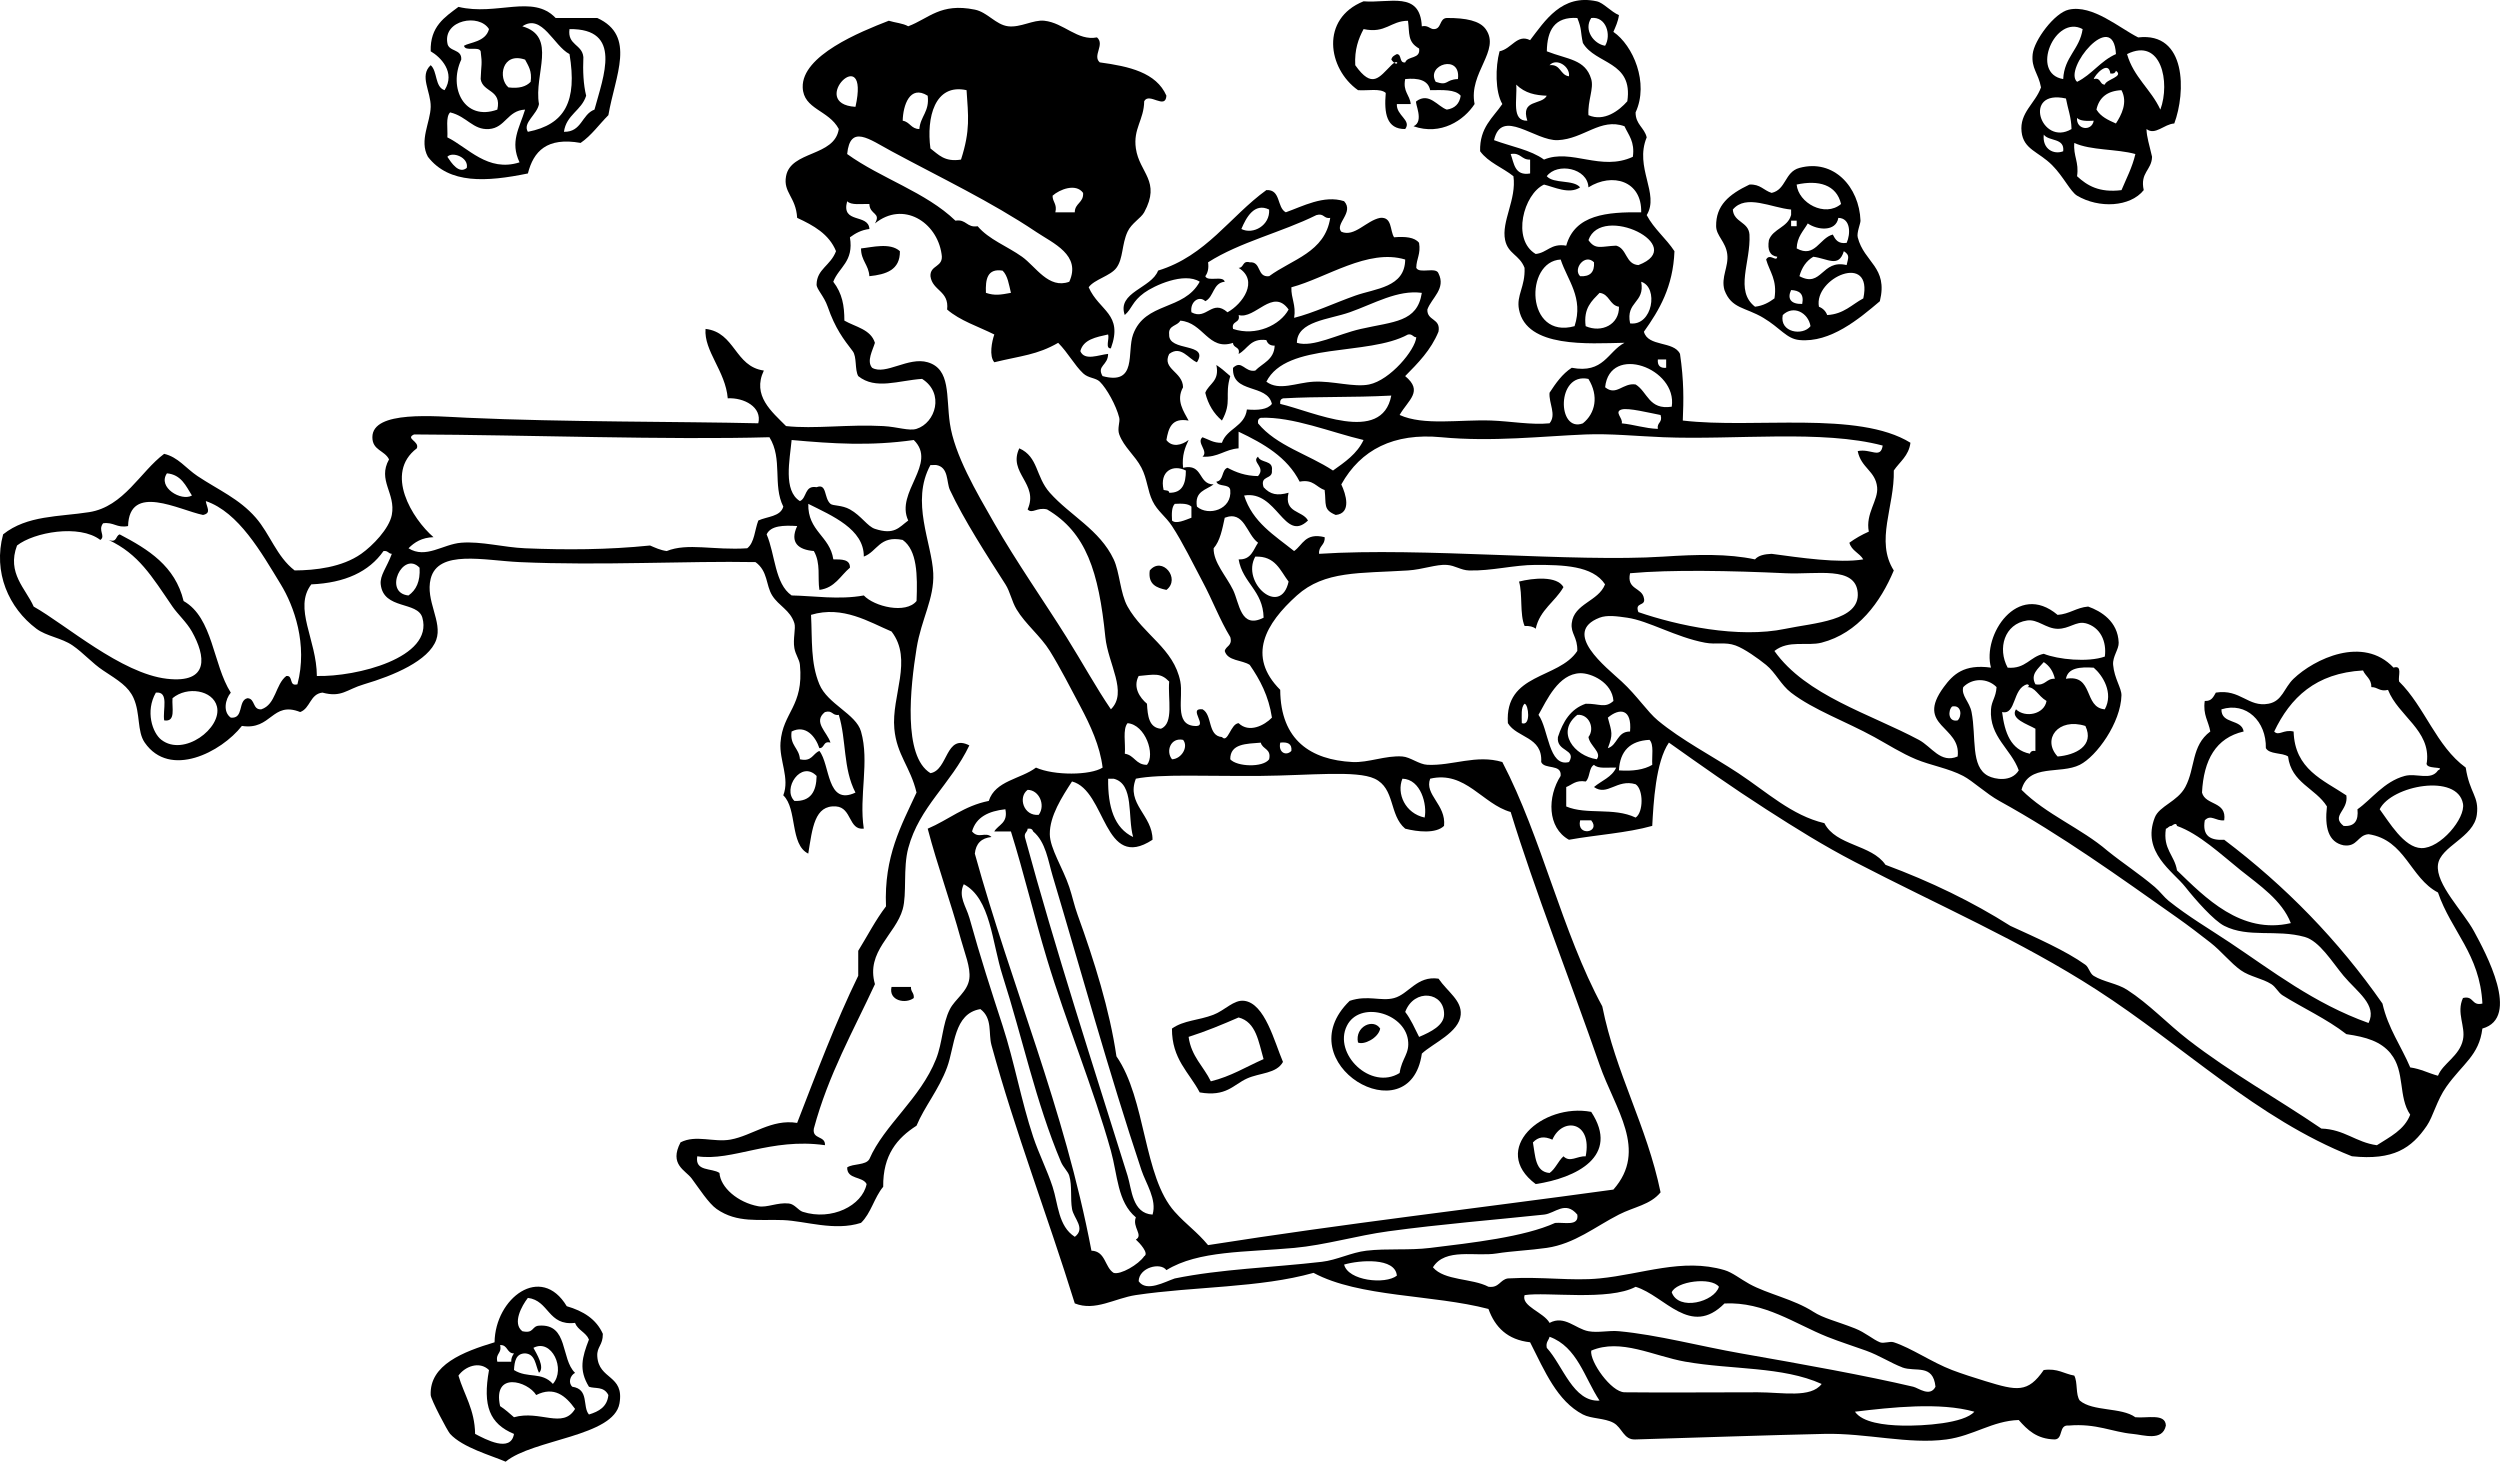 <?xml version="1.0" encoding="UTF-8"?>
<svg enable-background="new 0 0 448.38 262.156" version="1.1" viewBox="0 0 448.38 262.16" xml:space="preserve" xmlns="http://www.w3.org/2000/svg">
<g clip-rule="evenodd" fill-rule="evenodd">
	<path d="m255.01 4.72c1.04-0.21 1.318 0.341 1.991 0.498 1.626 0.132 1.056-1.932 2.49-1.992 3.455-0.021 5.913 0.512 6.971 1.992 2.754 3.853-3.123 7.83-1.991 13.444-1.888 2.911-6.045 5.699-10.955 3.984 1.989-0.875 0.151-4.2 0.498-4.481 2.312-1.695 3.828 0.945 5.478 1.494 1.439-0.22 2.27-1.05 2.489-2.49-0.979-1.179-3.302-1.013-5.478-0.996-0.36-1.797-2.089-2.226-4.481-1.992-0.446 2.273 0.829 2.823 0.996 4.481h-2.489c-0.132 2.052 2.697 2.914 1.493 4.482-3.352 0.032-3.802-2.837-3.485-6.474-0.942-0.883-3.289-0.363-4.979-0.498-5.447-3.87-6.772-12.819 0.996-15.935 4.68 0.373 10.15-1.919 10.45 4.483zm-10.45 0.498c-0.923 1.733-1.641 3.67-1.494 6.474 3.06 4.333 4.28 2.172 6.474 0 1.538-1.524 1.279 0.796 0-0.996 0.105-0.559 0.553-0.775 0.996-0.996 0.94 0.056 0.346 1.646 1.493 1.494 0.441-1.218 2.78-0.54 2.49-2.49-2.12-1.197-1.686-2.723-1.992-4.979-3.15 9e-3 -3.98 2.337-7.97 1.493zm12.94 9.461c2.329 0.783 1.654-0.413 3.983-0.498 0.59-4.571-5.8-2.593-3.98 0.498z"/>
	<path d="m94.674 31.111c-7.423 1.519-14.111 1.941-17.926-2.988-1.606-2.911 0.443-6.164 0.498-8.963 0.053-2.74-2.09-5.554 0-7.469 1.241 1.082 0.72 3.927 2.49 4.481 2.012-3.189-0.695-5.933-2.49-6.971-0.136-4.451 2.514-6.116 4.98-7.967 6.87 1.648 13.347-2.331 17.428 1.992h7.469c7.018 3.2 3.215 10.298 1.992 17.428-1.662 1.657-3.011 3.628-4.979 4.979-6.053-1.078-8.452 1.502-9.456 5.478zm-14.44-23.403c0.187 1.639 2.647 1.004 2.49 2.988-2.362 5.073 0.576 11.1 6.473 8.963 0.826-3.647-2.609-3.034-2.988-5.478 0.087-2.64 0.322-2.541 0-4.979-0.346-0.982-2.778 0.123-2.988-0.996 0.996-0.615 3.892-0.669 4.481-2.988-1.771-2.848-8.189-1.637-7.468 2.49zm13.444-2.988c6.357 1.816 2.042 8.621 2.988 13.942-0.32 1.878-2.982 3.372-1.992 4.979 6.679-1.306 8.874-5.497 7.469-13.942-2.819-1.441-4.934-7.372-8.462-4.979zm10.952 5.477c-0.112 2.602 8e-3 4.971 0.498 6.971-0.821 2.665-3.569 3.402-3.983 6.473 3.219 0.065 3.173-3.134 5.477-3.983 1.603-5.974 5.095-14.545-4.481-14.44-0.41 2.89 2.26 2.709 2.48 4.979zm-10.454 0.498c-4.159-1.438-4.911 3.335-2.988 4.979 1.901 0.241 3.178-0.142 3.983-0.996 0.29-1.948-0.427-2.89-0.995-3.983zm-6.473 12.449c-2.876 0.203-3.95-2.266-6.971-2.988-0.833 0.826-0.396 2.923-0.498 4.481 3.702 1.819 7.249 6.302 12.946 4.481-1.736-3.708-0.049-6.054 0.996-9.461-3.177 0.143-3.529 3.279-6.473 3.487zm-3.984 6.971c0.384-1.907-2.609-2.996-3.485-1.992 0.717 1.073 2.07 3.159 3.485 1.992z"/>
	<path d="m161.4 45.053c0.045 3.365-2.466 4.173-5.478 4.481-0.119-2.039-1.511-2.805-1.494-4.979 1.91-0.189 5.24-1.104 6.97 0.498z"/>
	<path d="m218.16 65.469c0.913 0.581 1.686 1.302 2.49 1.992-1.061 3.526 0.366 4.604-1.494 7.967-1.433-1.223-2.467-2.845-2.988-4.979 0.64-1.682 2.61-2.035 1.99-4.98z"/>
	<path d="m209.2 105.8c-1.79-0.368-3.328-0.987-2.988-3.486 2.2-2.653 5.61 1.48 2.99 3.49z"/>
	<path d="m280.41 105.3c-1.501 2.648-4.24 4.059-4.979 7.469-0.443-0.387-1.124-0.535-1.991-0.498-0.896-2.093-0.328-5.647-0.996-7.967 2.5-0.63 6.8-1.07 7.97 1z"/>
	<path d="m258 175.52c1.645 2.401 4.199 3.887 3.983 6.473-0.266 3.18-4.959 5.093-6.971 6.972-2.124 14.834-24.469 1.712-12.946-9.461 3.253-1.101 5.606 0.138 7.967-0.498 2.64-0.71 4.09-4.05 7.97-3.48zm1 6.47c0.105-4.122-5.374-4.796-6.972-0.498 1.013 1.312 1.712 2.937 2.49 4.481 2.18-0.92 4.43-2.08 4.48-3.98zm-6.48 4.48c-0.745-4.904-8.713-6.991-10.954-2.489-2.498 5.016 4.283 11.663 9.461 8.465 0.38-2.7 1.87-3.45 1.49-5.97z"/>
	<path d="m159.9 177.01h3.486c-0.063 0.894 0.609 1.051 0.498 1.992-1.47 1.11-4.55 0.49-3.99-1.99z"/>
	<path d="m230.11 190.45c-1.188 2.146-4.158 1.935-6.473 2.988-2.455 1.117-3.688 3.318-8.465 2.489-1.884-3.594-5.01-5.945-4.979-11.452 2.151-1.517 4.721-1.425 7.469-2.49 2.025-0.785 3.623-2.712 5.477-2.489 3.73 0.44 5.44 7.4 6.96 10.95zm-16.93-4.48c0.474 3.511 2.686 5.281 3.984 7.968 3.604-0.877 6.346-2.617 9.461-3.984-0.904-3.079-1.314-6.653-4.481-7.469-2.88 1.25-5.81 2.48-8.96 3.48z"/>
	<path d="m247.54 184.48c-0.329 1.727-2.987 2.999-3.983 2.489-0.6-2.86 2.77-4.39 3.98-2.49z"/>
	<path d="m285.39 199.42c5.209 7.952-2.704 11.853-9.959 12.947-8.29-6.2 1.19-14.61 9.96-12.95zm-6.97 4.98c-1.482-0.659-2.526-0.511-3.486 0.498 0.438 2.385 0.361 5.282 2.988 5.478 1.068-0.758 1.526-2.125 2.489-2.987 1.169 1.176 2.446-0.081 3.983 0 1.25-6.31-4.19-7.1-5.97-2.99z"/>
	<path d="m337.17 54.016c-3.767 3.192-8.9 7.499-14.44 6.971-2.324-0.221-3.397-2.148-6.473-3.983-3.249-1.938-5.717-1.604-6.972-4.979-0.672-2.356 0.799-4.175 0.498-6.473-0.291-2.219-1.967-3.259-1.992-4.979-0.053-3.725 2.275-5.705 5.976-7.469 1.94-0.115 2.582 1.07 3.983 1.494 2.627-0.597 2.299-3.751 4.979-4.481 6.168-1.681 10.736 3.438 10.955 9.461 0.018 0.483-0.711 2.155-0.498 2.987 1.15 4.539 5.48 5.308 3.97 11.451zm-14.94-20.913c0.312 3.288 5.056 5.938 7.968 3.486-0.82-3.485-4.05-4.346-7.97-3.486zm-0.99 5.477v-0.996c-3.541-0.316-8.077-2.836-10.456 0 0.162 2.327 2.824 2.155 2.987 4.481 0.258 4.989-2.706 10.06 0.996 12.947 1.481-0.178 2.526-0.793 3.485-1.494 0.538-3.36-0.876-4.767-1.494-6.972 0.662-1.219 1.854 0.548 1.992-0.498-1.314-0.179-1.791-1.196-1.494-2.988 0.74-2.068 3.38-2.244 3.97-4.48zm0 1.992h0.996v-0.996h-0.996v0.996zm2.99-0.498c-0.792 1.366-1.925 2.391-1.992 4.481 3.286 1.805 4.085-1.878 6.474-2.49 0.455 0.873 0.926 1.73 2.489 1.494 0.729-1.616 0.733-4.439-1.493-4.481-0.42 2.531-3.76 2.207-5.48 0.996zm0.99 5.975c-1.257 0.736-2.059 1.925-2.49 3.485 4.05 2.177 3.957-3.076 8.465-1.992 0.263-1.272 0.661-1.743-0.498-2.49-0.91 3.029-2.88 1.327-5.48 0.997zm1 8.963c0.718 0.279 1.216 0.777 1.494 1.494 2.982-0.171 4.415-1.893 6.474-2.987 1.81-8.38-8.91-3.675-7.96 1.493zm-2.99-0.498c0.373-1.867-0.562-2.426-1.992-2.49-0.72 1.516-0.09 2.546 1.99 2.49zm-3.49 1.992c-0.624 3.142 3.598 3.785 4.979 1.992-0.4-2.392-3.05-3.859-4.98-1.992z"/>
	<path d="m290.36 2.728c-0.164 1.164-0.599 2.057-0.996 2.988 3.538 2.424 6.428 9.157 3.983 14.44-0.013 2.171 1.589 2.727 1.992 4.481-2.244 5.423 2.359 10.119 0 13.942 1.315 2.502 3.47 4.166 4.979 6.473-0.245 6.394-2.714 10.564-5.478 14.44 0.727 2.759 5.355 1.616 6.474 3.983 0.716 4.886 0.65 8.255 0.498 11.951 12.791 1.51 31.459-1.815 40.831 3.983-0.3 2.356-1.915 3.397-2.987 4.979 0.162 6.459-3.375 12.614 0 17.926-2.354 5.615-6.375 11.243-12.947 12.947-2.61 0.677-5.902-0.538-8.465 1.494 5.651 7.992 17.191 11.284 25.894 15.935 2.357 1.26 3.887 4.286 6.971 2.987 0.696-5.533-7.709-5.347-2.489-12.448 1.688-2.298 3.637-4.154 8.465-3.486-1.591-5.797 4.713-15.554 11.95-9.461 2.168-0.156 3.341-1.307 5.478-1.494 2.328 0.822 5.343 2.678 5.478 6.473 0.043 1.209-1.125 2.492-0.996 3.983 0.212 2.458 1.526 4.175 1.494 5.478-0.121 4.896-4.455 10.934-7.47 12.449-3.509 1.763-9.203-0.268-10.456 4.481 4.384 4.413 10.709 6.885 15.436 10.954 2.844 2.289 5.601 4.049 8.465 6.474 0.911 0.771 1.678 1.84 2.49 2.49 3.505 2.805 7.249 4.998 10.955 7.469 7.586 5.058 15.127 10.954 24.896 14.44 1.616-3.243-2.096-5.599-4.481-8.465-2.076-2.495-4.313-6.232-6.971-6.972-5.094-1.416-10.075 0.22-14.44-1.991-1.848-0.937-5.139-4.645-6.972-6.972-2.186-2.775-7.896-6.257-5.478-12.448 0.82-2.098 4.076-2.843 5.478-5.478 1.833-3.445 1.038-7.384 4.481-9.959-0.315-1.842-1.351-2.964-0.996-5.478 1.247 0.084 1.56-0.765 1.992-1.494 4.404-0.702 5.791 2.691 9.461 1.992 2.48-0.473 2.746-2.821 4.481-4.481 3.682-3.523 12.458-7.801 17.926-1.992 1.674-0.511 0.775 1.549 0.996 2.49 4.602 4.527 6.663 11.595 11.95 15.437 0.71 4.661 2.438 5.106 1.992 8.465-0.546 4.107-6.552 5.63-6.971 8.963-0.44 3.495 4.517 8.338 6.473 11.95 2.061 3.806 8.433 15.499 1.494 17.429-0.593 4.848-3.532 6.289-6.474 10.456-1.689 2.395-2.354 5.307-3.485 6.972-2.73 4.021-5.996 6.257-13.444 5.478-17.076-6.766-30.136-19.769-45.811-29.877-13.624-8.785-28.312-15.106-43.321-22.905-5.686-2.954-10.52-5.983-15.935-9.461-6.089-3.91-11.562-7.788-17.428-11.95-2.38 3.466-2.772 10.888-2.987 14.938-4.531 1.279-10.018 1.602-14.938 2.49-3.925-2.179-3.877-7.742-1.494-11.453 0.233-2.225-2.895-1.088-3.485-2.489 0.27-4.585-4.35-4.281-5.976-6.972-0.589-9.054 9.089-7.841 12.449-12.946 0.071-2.53-1.209-3.079-0.996-4.979 0.397-3.55 4.778-3.881 5.976-6.971-2.211-3.389-7.627-3.482-12.449-3.486-3.856-3e-3 -7.978 1.119-11.95 0.996-1.475-0.045-2.472-0.89-3.983-0.996-1.899-0.132-4.307 0.827-6.972 0.996-8.651 0.547-14.94 0.01-19.917 4.482-5.609 5.039-9.022 10.881-2.988 16.93 0.06 9.095 5.543 12.554 12.946 12.947 2.856 0.151 5.951-1.21 8.963-0.996 1.421 0.101 2.979 1.424 4.481 1.494 4.52 0.212 8.755-1.9 13.445-0.498 7.059 13.522 10.686 30.477 17.926 43.818 2.448 12.158 7.946 21.267 10.457 33.362-1.87 2.256-4.694 2.569-7.47 3.983-4.242 2.162-7.954 5.252-12.946 5.976-2.978 0.432-6.395 0.577-8.963 0.996-3.815 0.621-9.243-1.069-11.453 2.489 2.056 2.427 7.024 1.938 9.959 3.486 1.928 0.268 2.051-1.27 3.485-1.494 6.312-0.358 11.333 0.493 16.433 0 7.645-0.74 14.854-3.715 22.407-1.494 1.437 0.423 2.848 1.591 4.481 2.49 3.286 1.808 7.926 2.708 11.453 4.979 1.857 1.196 4.094 1.664 7.469 2.987 1.858 0.729 3.256 2.002 4.481 2.489 0.719 0.287 1.751-0.239 2.49 0 3.128 1.018 6.851 3.604 10.456 4.979 1.734 0.662 4.058 1.406 5.976 1.992 5.635 1.722 7.602 2.166 10.457-1.992 2.513-0.354 3.635 0.681 5.478 0.996 0.65 1.175 0.21 3.441 0.995 4.481 2.323 1.993 7.459 1.173 9.959 2.988 2.101 0.223 5.408-0.761 5.478 1.493-0.596 2.881-3.992 1.671-5.976 1.494-3.596-0.321-6.505-1.925-11.452-1.494-1.853-0.192-0.922 2.398-2.49 2.49-3.255-0.064-4.917-1.723-6.473-3.485-4.717 0.147-8.12 2.826-12.947 3.485-6.766 0.923-14.36-1.165-21.909-0.996-10.27 0.23-22.939 0.672-33.86 0.996-2.16 0.135-2.372-2.121-3.983-2.988-1.607-0.864-3.966-0.703-5.477-1.493-4.593-2.401-6.815-7.712-9.461-12.947-4.042-0.439-6.279-2.684-7.47-5.975-9.996-2.619-23.168-2.061-31.37-6.474-9.62 2.712-21.368 2.419-31.868 3.983-3.772 0.562-7.306 2.966-10.955 1.494-4.918-15.853-10.651-30.649-14.938-46.309-0.585-2.136 0.224-4.822-1.992-6.474-4.808 0.79-4.577 6.676-5.976 10.457-1.48 4.003-4.071 7.064-5.478 10.457-3.441 2.202-6.052 5.234-5.975 10.954-1.594 1.892-2.198 4.773-3.983 6.474-4.76 1.525-9.959-0.344-13.942-0.498-4.348-0.168-8.286 0.581-11.951-1.991-1.443-1.013-3.179-3.735-4.481-5.478-1.121-1.499-4.082-2.49-1.992-6.474 2.771-1.416 5.95 0.048 8.963-0.498 3.907-0.707 7.348-3.743 11.951-2.987 3.479-8.97 6.874-18.023 10.955-26.391v-4.481c1.648-2.667 3.105-5.526 4.979-7.968-0.377-9.008 2.753-14.508 5.477-20.415-1.103-4.629-3.549-6.72-3.983-11.453-0.541-5.897 3.39-12.379-0.498-17.428-3.936-1.657-8.735-4.717-14.44-2.988 0.234 4.525-0.107 8.588 1.494 12.449 1.484 3.58 6.564 5.31 7.469 8.465 1.559 5.435-0.393 11.553 0.498 17.428-2.754 0.325-2.121-3.779-4.979-3.983-3.858-0.274-4.238 3.879-4.979 8.465-3.338-1.641-1.931-8.027-4.481-10.456 1.195-3.068-0.737-6.271-0.498-9.461 0.412-5.504 4.197-6.435 3.485-13.943-0.092-0.973-0.777-1.759-0.996-2.987-0.293-1.647 0.293-3.562 0-4.482-0.759-2.378-2.792-3.069-3.983-4.979-1.163-1.865-0.723-4.314-2.988-5.976-12.088-0.234-27.791 0.66-42.325 0-6.325-0.287-14.611-2.311-15.934 2.988-0.981 3.931 2.163 7.704 0.996 10.955-1.351 3.763-7.664 6.41-12.946 7.967-3.182 0.938-3.997 2.427-7.469 1.494-2.23 0.259-2.16 2.819-3.983 3.486-5.095-2.024-5.118 3.326-10.457 2.489-3.701 4.719-12.934 9.487-17.428 2.988-1.396-2.02-0.754-5.193-1.992-7.967-0.938-2.102-2.687-3.137-5.478-4.979-1.919-1.267-3.521-3.138-5.477-4.481-1.967-1.351-4.67-1.638-6.474-2.988-4.954-3.709-7.819-10.123-5.975-16.93 4.3-3.444 10.063-3.136 15.436-3.983 6.221-0.981 9.194-7.299 13.444-10.457 2.51 0.584 3.891 2.593 5.976 3.983 3.741 2.495 7.475 4.051 10.457 7.469 2.56 2.934 3.75 6.992 6.971 9.46 3.674-0.02 8.486-0.545 11.951-2.987 2.036-1.435 5.006-4.499 5.478-6.971 0.744-3.907-2.616-6.176-0.498-9.959-0.799-1.642-2.992-1.602-2.988-3.983 0.01-4.858 11.247-3.744 16.93-3.486 17.391 0.79 38.536 0.668 52.284 0.996 0.722-2.914-2.573-4.633-5.478-4.481-0.396-4.877-4.295-8.476-3.983-12.449 5.351 0.624 5.206 6.745 10.457 7.469-2.144 4.496 1.426 7.378 3.983 9.959 5.063 0.559 11.165-0.343 17.428 0 2.605 0.143 4.617 0.923 5.975 0.498 3.401-1.065 5.067-6.382 0.996-8.963-4.273 0.286-8.328 2.012-11.453-0.498-0.651-1.175-0.21-3.441-0.996-4.482-1.635-2.132-3.126-4.045-4.481-7.967-0.666-1.927-2.007-3.138-1.992-3.983 0.052-2.789 2.501-3.35 3.486-5.976-1.25-3.066-4.019-4.613-6.971-5.975-0.216-3.776-2.531-4.518-1.992-7.469 0.842-4.611 8.704-3.457 9.461-8.465-1.812-3.431-6.347-3.506-6.473-7.469-0.182-5.71 10.294-9.954 15.437-11.951 1.133 0.361 2.543 0.444 3.485 0.996 3.739-1.408 5.766-4.243 11.951-2.987 2.261 0.459 3.761 2.719 5.975 2.987 2.212 0.268 4.501-1.203 6.474-0.996 3.514 0.37 5.967 3.674 9.46 2.988 1.469 1.292-0.867 3.293 0.498 4.481 5.262 0.714 10.136 1.814 11.951 5.975-0.152 2.609-3.111-0.685-3.983 0.996-0.043 3.355-2.007 4.914-1.494 8.465 0.637 4.41 4.546 5.84 1.494 11.453-0.57 1.048-2.281 1.952-2.988 3.486-1.057 2.294-0.759 4.806-1.992 6.473-1.087 1.471-3.954 2.063-4.979 3.485 1.896 4.306 6.248 4.738 3.983 10.955-1.08 0.084-0.226-1.766-0.498-2.49-2.168 0.487-4.428 0.883-4.979 2.987 0.737 1.814 3.335 0.661 4.979 0.498 2e-3 2.094-2.088 2.091-0.996 3.984 6.291 1.699 4.327-4.327 5.478-7.469 2.166-5.915 9.089-4.2 11.951-9.461-2.805-1.786-8.201 0.707-9.959 1.992-2.208 1.613-2.126 2.797-3.486 3.983-1.439-4.102 4.812-4.81 5.976-7.967 8.639-2.648 12.875-9.698 19.419-14.44 2.639-0.149 1.851 3.129 3.486 3.983 2.976-1.046 6.845-3.163 10.457-1.992 1.863 2.023-1.734 4.082-0.498 5.478 2.362 1.028 4.496-2.017 6.971-2.49 2.189-0.197 1.719 2.265 2.49 3.485 1.984-0.159 3.679-0.027 4.481 0.996 0.343 2.002-0.478 2.842-0.498 4.481 0.518 1.142 3.556-0.236 3.983 0.996 1.38 2.74-1.223 4.378-1.992 6.474-0.095 2.087 2.444 1.539 1.992 3.983-1.349 3.299-3.666 5.628-5.976 7.967 3.314 2.733 0.565 4.251-0.995 6.971 4.305 1.96 10.803 0.795 16.432 0.996 3.457 0.124 7.234 0.825 10.457 0.498 1.289-1.539-0.147-3.54 0-5.478 1.117-1.704 2.27-3.373 3.983-4.481 5.743 1.096 6.422-2.873 9.461-4.481-6.442 0.122-17.564 0.985-18.922-5.975-0.502-2.573 1.145-4.053 0.996-7.469-0.905-2.35-2.956-2.471-3.485-4.979-0.706-3.341 2.079-7.277 1.493-11.453-1.935-1.55-4.509-2.462-5.976-4.481-0.115-4.266 2.306-5.994 3.984-8.465-1.3-2.198-1.259-6.638-0.498-9.46 2.173-0.435 3.162-3.167 5.478-1.992 2.638-3.423 5.683-8.352 11.95-6.971 1.23 0.268 2.51 1.861 4.02 2.495zm-77.18 76.186c-0.642 1.35-1.218 2.765-0.996 4.979 3.652-0.83 2.652 2.991 5.478 2.988-1.324 1-3.453 1.195-2.988 3.984 2.034 1.77 6.34 0.56 5.975-2.988-0.162-1.166-2.172-0.484-2.49-1.494 1.345-0.149 0.893-2.094 1.992-2.49 1.513 0.811 3.187 1.461 5.478 1.494 1.471-1.641-1.247-2.488 0-3.486 0.441 1.218 2.78 0.54 2.49 2.49 0.191 1.685-2.204 0.784-1.494 2.988 1.22 1.331 2.436 1.56 4.481 0.996-0.869 3.69 2.502 3.141 3.485 4.979-4.254 4.084-5.526-5.501-11.453-4.481 1.513 4.794 5.461 7.153 8.963 9.959 1.568-1.087 1.961-3.35 5.477-2.49 0.131 1.458-1.125 1.53-0.995 2.988 18.579-1.214 45.552 1.549 61.744 0.498 6.038-0.392 11.608-0.539 16.433 0.498 0.613-0.714 1.712-0.943 2.987-0.996 5.046 0.678 12.077 1.731 16.433 0.996-0.672-1.154-2.103-1.549-2.49-2.987 1.058-0.769 2.219-1.433 3.486-1.992-0.629-3.27 1.734-5.597 1.493-7.967-0.3-2.948-2.868-3.419-3.485-6.473 2.338-0.514 4.11 1.485 4.481-0.996-10.851-2.876-26.455-0.977-39.338-1.494-4.855-0.195-9.477-0.678-13.942-0.498-7.741 0.311-16.76 1.366-25.893 0.498-8.51-0.809-14.441 2.212-17.926 8.465 0.813 1.711 1.904 5.169-0.996 5.478-2.309-0.96-1.678-1.857-1.992-4.481-1.516-0.476-2.003-1.98-4.481-1.494-2.233-4.405-6.452-6.826-10.954-8.963v2.988c-2.48 0.175-3.646 1.666-6.474 1.494 1.173-0.961-1.173-2.524 0-3.485 1.107 0.387 1.942 1.046 3.486 0.996 0.884-2.602 4.088-2.883 4.481-5.975 1.985 0.159 3.679 0.027 4.481-0.996-0.801-3.68-7.214-1.749-6.971-6.473 1.585-1.526 2.084 0.842 3.983 0.498 1.308-1.348 3.386-1.925 3.486-4.481-0.857 0.027-1.277-0.383-1.494-0.996-2.876-0.387-3.342 1.637-4.979 2.49 0.362-1.358-0.99-1.002-0.996-1.992-4.434 1.487-5.303-3.667-9.461-3.983-0.5 0.993-2.202 0.786-1.992 2.49-0.168 3.166 7.266 1.351 4.979 4.979-1.482-0.575-2.866-3.121-4.979-1.494-1.359 2.72 2.446 3.154 2.49 5.976-1.329 2.372 0.139 4.345 0.996 5.975-3.061-0.571-3.608 1.372-3.983 3.486 1.02 1.364 2.76 0.933 3.97-9e-3zm64.24-69.712c3.787 1.485 6.909 1.417 7.967 4.979 0.509 1.715-0.647 3.839-0.498 6.474 2.837 1.229 5.503-0.82 6.972-2.49 1.089-7.23-5.696-6.586-7.967-10.457-0.465-2.095-0.151-2.387-0.996-4.481-4.08-0.265-5.42 2.204-5.47 5.975zm10.46-0.996c1.162-1.916 0.183-5.309-2.49-4.979-1.41 2.154 0.46 4.66 2.49 4.979zm-6.48 5.477c0.241-1.764-2.239-3.365-3.485-1.992 2.05-0.225 1.86 1.783 3.48 1.992zm-127.97 5.477c2.7-12.076-8.83-0.528 0 0zm120.5 2.49c-1.259-3.914 2.575-2.736 3.485-4.481-2.02-0.088-3.859-0.416-5.478-1.992 0.22 2.602-0.92 6.563 1.99 6.473zm-107.05 4.979c1.422 1.068 2.51 2.47 5.478 1.992 1.707-5.277 1.292-7.85 0.996-12.448-5.72-1.265-7.22 4.936-6.48 10.456zm-4.98-4.979c1.294 0.199 1.501 1.486 2.987 1.494 0.184-2.306 1.859-3.121 1.494-5.976-3.21-2.021-4.42 1.75-4.48 4.482zm129.46 0.996c-4.313-1.566-7.3 2.276-11.951 2.49-4.076 0.188-10.127-5.885-11.452 0 3.018 1.132 6.563 1.735 8.963 3.485 4.902-2.042 10.192 2.173 15.935-0.498 0.38-2.71-0.77-3.883-1.5-5.477zm-105.56 18.922c-8.106-5.429-16.882-9.583-25.893-14.44-4.058-2.188-7.431-4.879-7.967 0.498 6.076 4.381 14.093 6.82 19.419 11.951 1.982-0.322 2.002 1.317 3.984 0.996 2.004 2.381 5.314 3.584 7.967 5.478 2.466 1.76 4.763 5.844 8.465 4.481 2.19-4.792-2.88-6.89-5.98-8.964zm88.63-10.457v-2.49c-1.576 0.082-1.665-1.323-3.486-0.996 0.62 1.706 0.7 3.957 3.49 3.486zm2.99 0.498c1.247 1.409 4.765 0.547 5.976 1.992-1.938 1.32-4.699-0.075-6.474-0.498-3.648 1.689-5.857 9.868-1.494 12.449 2.102-0.223 2.686-1.962 5.478-1.494 1.547-5.589 7.342-6.061 13.444-5.976 0.143-5.665-5.185-7.177-9.461-4.481-0.14-3.469-5.61-4.511-7.48-1.992zm-88.64 3.485c-0.011 1.173 0.857 1.466 0.498 2.988h3.485c-1e-3 -1.661 1.62-1.7 1.494-3.485-1.29-1.794-4.23-0.622-5.47 0.497zm-32.86 5.976c-1.482 0.178-2.526 0.793-3.485 1.494 0.73 4.382-1.977 5.327-2.988 7.967 1.621 2.115 1.99 4.283 1.992 6.971 2.009 1.145 4.74 1.567 5.478 3.983-0.376 1.292-1.54 3.293-0.498 4.481 2.385 1.382 6.485-2.015 9.959-0.996 4.171 1.224 3.279 6.096 3.983 10.955 0.815 5.628 4.736 12.279 7.967 17.926 3.958 6.916 8.99 14.101 12.947 20.416 2.828 4.513 5.315 9.07 7.967 12.947 3.088-3.023-0.51-8.144-0.996-12.947-1.188-11.756-3.44-18.771-10.457-22.905-1.817-0.442-2.652 0.879-3.485 0 2.08-4.617-3.597-6.527-1.494-10.955 3.443 1.53 2.889 5.055 5.478 7.967 3.631 4.084 8.954 6.645 11.453 11.95 1.088 2.31 1.16 6.091 2.49 8.465 2.851 5.091 8.296 7.503 9.461 13.444 0.565 2.883-1.13 7.67 2.49 7.967 2.815 0.292-1.321-3.279 1.494-2.987 1.822 1 0.87 4.773 3.486 4.979 1.066 1.194 1.549-2.406 2.988-2.49 1.859 1.805 4.603 0.427 5.975-0.995-0.587-3.895-2.152-6.811-3.983-9.461-1.411-0.913-3.973-0.675-4.481-2.49 0.212-0.95 1.422-0.901 0.996-2.49-1.885-3.097-3.18-6.597-4.979-9.958-1.659-3.101-3.572-7.066-5.477-9.959-1.185-1.799-2.58-2.631-3.486-4.481-0.912-1.865-0.95-3.971-1.992-5.976-1.166-2.244-3.12-3.645-3.983-5.975-0.393-1.06 0.18-2.261 0-2.988-0.553-2.227-2.261-5.273-3.486-6.473-0.742-0.727-2.042-0.602-2.987-1.494-1.579-1.489-2.656-3.623-4.481-5.478-3.778 2.177-6.602 2.305-11.453 3.486-0.972-1.119-0.434-3.746 0-4.979-2.875-1.44-6.16-2.471-8.465-4.481 0.395-3.382-2.645-3.331-2.988-5.976-0.095-2.087 2.444-1.539 1.992-3.983-0.828-5.734-6.889-9.583-11.95-5.478 1.168-1.963-0.938-1.522-0.996-3.485-1.435-0.06-3.26 0.272-3.983-0.498-1.14 4.12 3.82 2.151 3.99 4.968zm66.72 0c2.107 1.069 5.176-0.648 4.979-3.486-2.66-1.305-4.13 1.469-4.98 3.486zm13.45-2.49c-6.21 3.085-13.753 4.837-19.42 8.465 0.159 1.155-0.08 1.912-0.498 2.49 0.421 1.073 3.174-0.187 3.486 0.996-2.134 0.189-1.923 2.724-3.486 3.485-1.147-1.088-2.779 0.147-2.49 1.992 2.736 1.511 3.671-2.466 6.473 0 2.684-1.476 5.694-5.656 1.992-7.967 0.989-6e-3 0.633-1.358 1.992-0.996 2.156-0.164 1.226 2.758 3.485 2.49 4.103-3.035 10.009-4.265 10.955-10.457-1.2 0.204-1.08-0.91-2.49-0.498zm48.8 4.482c1.256 1.828 2.327 1.092 4.979 0.996 1.97 0.521 1.648 3.331 3.983 3.485 9.11-3.447-6.66-11.094-8.96-4.481zm-53.28 8.464c-0.062 2.054 0.865 3.118 0.498 5.478 3.409-0.86 7.266-2.669 10.954-3.983 3.631-1.293 8.917-1.451 8.963-6.474-6.67-2.027-14.16 3.31-20.41 4.979zm50.79 6.972c1.663-5.115-1.281-8.236-2.49-11.951-6.51 0.331-6.29 14.39 2.49 11.951zm1-8.963c1.773 0.114 2.604-0.716 2.489-2.49-1.63-1.661-3.83 1.195-2.49 2.49zm-106.57 2.987c1.566 0.535 2.635 0.344 4.481 0-0.356-1.469-0.568-3.083-1.494-3.983-2.76-0.444-3.09 1.56-2.99 3.983zm115.53 5.478c4.028 0.518 5.158-6.468 1.991-7.469 0.71 3.866-2.82 3.489-1.99 7.469zm-50.3-1.992c-3.695 1.306-9.433 1.582-9.461 5.478 2.896 0.874 7.265-1.536 11.452-2.49 5.94-1.353 10.139-1.184 10.955-6.473-4.34-0.587-8.54 1.931-12.94 3.485zm42.33 2.49c2.86 1.253 6.045-0.278 5.976-3.485-1.716-0.276-1.694-2.289-3.485-2.49-1.38 1.438-2.92 2.728-2.49 5.975zm-62.24-1.992c0.371 1.533-1.367 0.957-0.996 2.49 4.1 1.361 8.441-0.673 9.959-3.485-2.82-3.992-5.99 1.819-8.96 0.995zm30.37 3.486c-7.164 3.926-21.795 1.28-25.395 8.465 2.296 1.712 5.328 0.176 8.465 0 3.362-0.188 7.265 1.054 9.959 0.498 3.799-0.783 8.271-6.193 8.465-8.465-0.62-0.028-0.67-0.639-1.48-0.498zm46.31 5.975v-1.494h-1.493c-0.09 1.086 0.4 1.584 1.49 1.494zm-10.95 3.486c2.021 1.657 3.193-0.862 5.477-0.498 2.156 1.33 2.353 4.619 6.474 3.983 1.04-6.93-11.13-11.309-11.95-3.485zm-3.99 6.473c2.247-1.79 2.888-4.911 0.995-7.967-5.77-1.259-5.64 9.743-0.99 7.967zm-53.78-4.482c-0.388 0.11-0.579 0.417-0.498 0.996 5.869 1.358 18.226 7.33 19.918-1.494-7.43 0.379-12.66 0.129-19.42 0.498zm60.75 1.992c-1.46 0.422 0.298 1.603 0 2.49 2.26 0.23 4.084 0.896 6.474 0.996-0.204-1.2 0.909-1.083 0.498-2.49-2.09-0.397-5.75-1.323-6.97-0.996zm-64.73 1.494c-0.388 0.11-0.579 0.417-0.498 0.996 3.286 4.018 9.045 5.561 13.444 8.465 2.132-1.52 4.312-2.992 5.478-5.477-5.8-1.36-12.68-4.209-18.42-3.984zm-151.87 2.987c-1.646 0.747 1.035 1.218 0.498 2.49-5.879 4.459-0.827 12.631 2.988 15.934-2.09 0.068-3.408 0.908-4.481 1.992 3.108 1.95 6.145-0.734 9.461-0.996 3.594-0.284 7.578 0.833 11.453 0.996 7.287 0.307 14.816 0.279 22.407-0.498 0.931 0.397 1.824 0.832 2.988 0.996 3.754-1.521 8.383-0.106 14.44-0.498 1.31-1.014 1.342-3.305 1.992-4.979 1.585-0.738 3.972-0.675 4.481-2.489-1.944-3.863-0.063-8.546-2.49-12.449-17.86 0.514-43.725-0.416-63.732-0.499zm69.212 11.951c1.276-0.55 0.784-2.868 2.988-2.49 1.905-0.741 1.273 1.94 2.49 2.988 0.445 0.384 2.04 0.188 3.486 0.996 2.044 1.142 3.141 3.046 4.481 3.486 3.507 1.149 4.302-0.261 5.975-1.494-2.381-5.077 5.325-10.203 0.996-14.44-7.811 1.11-14.503 0.662-21.91 0-0.33 3.589-1.54 9.067 1.48 10.954zm23.41-6.473c-3.618 6.567 0.26 14.004 0.498 19.419 0.202 4.589-2.14 8.182-2.988 13.445-1.13 7.019-2.485 19.399 2.49 22.407 3.195-0.54 2.669-7.174 6.971-4.979-3.34 6.978-8.961 10.997-10.955 18.424-0.961 3.58-0.221 8.189-0.996 10.954-1.276 4.551-6.667 7.577-4.979 13.444-3.885 8.398-8.351 16.215-10.955 25.894-0.344 2.004 2.097 1.223 1.992 2.987-9.777-1.375-16.544 2.935-22.906 1.992-0.471 2.794 2.6 2.047 3.984 2.987 0.165 2.579 3.271 5.296 6.971 5.976 1.568 0.288 3.418-0.723 5.477-0.498 1.06 0.115 1.673 1.234 2.49 1.494 5.183 1.647 10.676-1.104 11.453-4.979-0.719-1.439-3.537-0.778-3.485-2.988 1.101-0.724 3.316-0.335 3.983-1.493 2.643-6.101 9.138-10.826 11.951-17.927 1.197-3.021 1.122-6.278 2.49-8.963 0.92-1.805 3.198-3.152 3.485-5.477 0.249-2.015-0.827-4.536-1.494-6.972-1.923-7.024-4.214-13.203-5.975-19.918 3.73-1.581 6.52-4.103 10.955-4.979 1.161-3.652 5.724-3.902 8.465-5.975 3.247 1.45 9.743 1.408 11.951 0-0.462-3.883-2.218-7.626-3.983-10.955-1.685-3.176-3.672-7.046-5.478-9.959-1.666-2.687-4.38-4.811-5.975-7.469-0.868-1.446-1.144-3.159-1.992-4.481-3.356-5.235-7.471-11.611-9.959-16.93-0.654-1.398-0.172-4.115-2.49-4.481-0.32 0.016-0.65 0.016-0.98 0.016zm41.82 4.481c0.387 0.111 0.982 0.014 0.996 0.498 2.384 0.06 2.988-1.66 2.988-3.984-2.31-1.17-4.77 0.097-3.99 3.486zm-174.28 0.996c-1.088-1.733-1.905-3.738-4.481-3.983-1.748 2.544 2.598 5.07 4.481 3.983zm-11.453 5.478c-2.051 0.391-2.555-0.764-4.481-0.498-0.987 1.272 0.517 2.29-0.498 2.988-3.759-2.881-11.934-1.378-14.938 0.996-1.874 4.96 1.58 7.74 2.987 10.955 5.753 3.242 15.708 12.009 23.901 12.946 7.711 0.882 6.926-4.112 4.481-8.465-0.94-1.674-2.565-3.135-3.485-4.481-3.78-5.529-6.056-9.402-11.453-11.951 1.566 0.57 1.21-0.782 1.992-0.996 5.117 2.684 9.941 5.662 11.453 11.951 5.298 3.001 5.237 11.361 8.465 16.432-1.004 1.18-1.444 3.465 0 4.482 2.398 0.239 1.225-3.091 2.988-3.486 1.434 0.06 0.864 2.124 2.49 1.992 2.628-0.857 2.507-4.464 4.481-5.976 1.31-0.147 0.392 1.932 1.992 1.494 1.889-7.171-0.628-14.063-2.988-17.926-3.514-5.752-7.54-12.93-13.444-14.938 0.151 1.162 1.063 2.146-0.498 2.49-4.258-0.871-13.247-5.813-13.445 2.008zm126.48 5.97c1.484 0.01 3.034-0.046 2.988 1.494-1.716 1.438-2.685 3.623-5.478 3.983-0.359-2.246 0.292-4.733-0.996-6.971-2.69-0.217-4.408-1.451-2.987-4.481-2.475-0.151-4.736-0.088-5.478 1.494 1.546 3.6 1.441 8.85 4.481 10.955 3.876 0.066 8.503 0.818 12.946 0 1.865 1.993 7.532 3.381 9.461 0.996 0.178-4.659 0.123-9.086-2.489-10.955-4.171-0.852-4.543 2.096-6.972 2.988 0.052-4.92-5.685-7.317-9.958-9.461-0.11 4.935 3.88 5.758 4.49 9.958zm60.75-6.966c0.703 0.711 2.418-0.108 3.485-0.498v-1.992c-0.588-0.574-1.76-0.564-2.988-0.498-0.57 0.589-0.56 1.76-0.49 2.988zm9.46-0.498c-0.442 2.048-0.83 4.149-1.992 5.477-0.064 2.526 2.275 4.986 3.485 7.469 1.146 2.354 1.332 7.1 5.478 4.979-0.098-4.881-3.758-6.201-4.481-10.457 2.258 0.101 2.614-1.701 3.485-2.987-2.1-1.527-2.44-5.848-5.98-4.477zm-150.88 5.975c-2.595 3.713-6.904 5.711-12.947 5.976-3.258 4.257 0.972 9.931 0.996 16.432 7.104 0.179 20.952-3.27 18.922-10.457-0.846-2.993-6.965-1.385-7.469-5.975-0.179-1.627 1.102-3.037 1.992-5.478-0.637-0.02-0.69-0.631-1.494-0.491zm162.33 5.479c-1.51-1.976-2.347-4.625-5.976-4.481-2.59 4.661 4.54 10.931 5.98 4.481zm-157.85 2.49c1.368-0.956 2.141-2.507 1.992-4.979-2.988-3.141-6.622 4.5-1.992 4.98zm246.98 5.97c5.057-1.058 13.361-1.411 12.946-6.473-0.396-4.844-7.327-3.224-12.946-3.486-9.709-0.452-20.53-0.676-27.885 0-0.667 2.991 2.146 2.502 2.489 4.481 0.372 1.534-1.717 0.607-0.996 2.49 6.94 2.39 17.91 4.77 26.39 2.99zm108.55 76.19c-1.782-2.174-4.354-2.964-7.967-3.486-3.488-2.727-7.973-4.772-11.452-6.971-0.748-0.473-1.188-1.477-1.992-1.992-1.633-1.046-3.834-1.328-5.478-2.489-1.842-1.302-3.474-3.417-5.478-4.979-1.915-1.494-3.925-3.037-5.975-4.481-10.359-7.302-20.684-14.75-31.869-20.914-2.306-1.271-4.78-3.593-6.473-4.481-2.61-1.37-5.849-1.894-8.465-2.987-2.64-1.104-4.955-2.6-7.47-3.983-5.096-2.805-10.894-4.859-14.938-7.967-1.834-1.409-2.779-3.603-4.481-4.979-1.442-1.167-3.883-2.909-5.477-3.485-1.902-0.688-3.409-0.108-5.478-0.498-5.252-0.989-10.125-3.93-13.942-4.481-1.838-0.266-3.636-0.521-4.979 0-6.847 2.657 1.167 8.853 3.983 11.453 2.755 2.542 4.604 5.42 6.474 6.971 4.267 3.542 9.637 6.294 14.44 9.461 5.094 3.36 9.598 7.598 15.436 8.964 2.062 4.079 8.479 3.804 10.955 7.469 8.107 3.013 15.604 6.637 22.407 10.955 4.591 2.109 9.921 4.441 13.444 6.971 0.631 0.453 0.791 1.563 1.494 1.992 1.81 1.104 4.19 1.343 5.976 2.489 3.943 2.533 7.246 6.091 10.954 8.963 7.747 6.001 15.918 10.492 23.901 15.935 4.175 0.141 6.162 2.469 9.959 2.987 2.318-1.499 4.914-2.721 5.976-5.478-2.17-3.15-0.9-7.79-3.48-10.93zm-54.77-77.18c-1.616-0.424-2.92 1.027-4.979 0.996-2.102-0.031-3.578-1.776-5.478-1.494-4.091 0.609-5.339 5.025-3.485 8.465 3.255 0.267 3.992-1.984 6.474-2.49 2.55 1.027 7.933 1.569 10.954 0.498 0.36-2.67-0.77-5.28-3.48-5.99zm-8.96 10.95c1.821 0.327 1.91-1.078 3.485-0.996-0.307-1.353-0.987-2.332-1.991-2.987-1 1.18-2.47 2.19-1.49 3.99zm5.47-0.99c5.032-0.883 3.124 5.175 6.971 5.478 1.619-2.953-0.395-6.119-1.991-7.469-2.48-0.16-4.61 0.02-4.98 1.99zm37.35 9.46c0.833 0.88 1.668-0.442 3.485 0 0.197 6.774 5.277 8.665 9.461 11.453 0.404 2.753-2.83 3.631-0.498 5.477 1.979 0.154 2.695-0.956 2.49-2.987 2.494-1.74 4.741-4.963 8.465-5.976 2.111-0.574 4.695 0.902 5.976-0.995 1.607-0.855-2.589-0.011-1.992-1.494 0.687-5.706-5.103-8.243-6.971-12.947-1.522 0.36-1.815-0.509-2.988-0.498 0.022-1.516-1.052-1.937-1.494-2.988-8.51 0.47-13.05 4.9-15.94 10.97zm-203.66-9.96c-1.074 2.032 0.208 3.892 1.494 4.979 0.118 2.206 0.359 4.288 2.49 4.481 2.388-0.932 1.216-5.423 1.494-8.465-1.57-1.63-2.66-1.25-5.47-1zm79.18-0.5c-3.901 0.122-5.966 4.812-7.47 7.469 1.837 2.543 1.777 9.421 5.478 8.465 1.424-2.382-2.312-1.787-1.992-4.481 0.896-2.756 2.26-5.044 4.979-5.976 2.51-0.049 3.422 0.884 4.979-0.498-0.22-3.34-4.02-5.04-5.98-4.98zm68.71 2.49c-0.402 1.54 1.13 2.611 1.494 4.481 0.88 4.53-0.226 9.798 2.987 11.452 1.165 0.601 4.143 1.178 5.478-0.995-1.357-3.827-5.316-6.012-4.979-10.955 0.104-1.54 0.884-2.109 0.996-3.983-1.63-1.66-4.36-1.66-5.98 0.01zm6.97 4.48c0.468 3.682 1.534 6.765 4.979 7.469 0.11-0.388 0.417-0.579 0.996-0.498v-3.983c-1.388-0.81-4.59-1.764-3.485-3.485 1.656 1.601 5.08 0.903 5.478-1.494-1.634-0.996-1.989-2.501-3.486-2.489 0.276 1e-3 0.565-0.403 0-0.498-2.66 0.71-1.93 5.57-4.49 4.97zm-330.13 4.98c4.015 3.098 10.908-2.112 9.958-5.976-0.722-2.936-5.321-3.706-7.967-1.494-0.153 1.672 0.665 4.316-1.494 3.983-0.305-1.853 0.941-5.256-1.494-4.979-1.916 3.33-0.628 7.22 0.997 8.47zm243.99-2.99c1.655 0.613 1.218-3.366 0.498-3.485-0.69 0.64-0.5 2.16-0.5 3.48zm78.17-0.5c0.79-0.743 0.729-2.838-0.996-2.489-0.78 0.75-0.72 2.85 1 2.49zm47.31-1.99c-0.064 2.72 3.632 1.679 3.983 3.983-4.992 1.149-7.172 5.11-7.469 10.955 0.619 2.367 4.479 1.496 3.983 4.979-1.544 0.169-2.379-1.153-3.486 0-0.479 2.803 1.01 3.638 3.486 3.485 10.967 8.287 20.477 18.03 28.383 29.379 1.011 4.466 3.351 7.604 4.979 11.452 1.894 0.264 3.275 1.04 4.979 1.494 0.875-2.243 3.865-3.506 4.481-6.474 0.497-2.395-1.237-4.792 0-7.469 1.985-0.492 1.499 1.488 3.485 0.996-0.443-8.853-5.597-12.994-7.967-19.918-5.023-2.612-5.829-9.441-12.449-10.457-2.002 0.156-1.972 2.344-4.481 1.992-2.753-0.567-3.407-3.231-2.987-6.972-2.035-3.276-6.406-4.217-6.972-8.963-1.101-0.725-3.315-0.335-3.983-1.494 0.11-4.79-3.5-8.35-7.96-6.96zm-110.05 1.5c0.734 2.694 0.958 2.941 0 5.477 1.771-0.553 1.639-3.008 3.983-2.987 0.37-4.13-1.9-4.26-3.98-2.49zm-137.93-0.5c-1.2 0.203-1.082-0.91-2.489-0.498-2.216 1.758 0.43 3.613 0.996 5.478-1.358-0.363-1.002 0.989-1.992 0.995-0.671-2.062-2.443-4.277-4.979-2.987-0.362 2.521 1.367 2.949 1.494 4.979 2.167 0.507 2.29-1.03 3.486-1.494 1.956 2.424 1.285 9.914 6.473 7.47-2.26-4.37-1.6-9.42-2.99-13.94zm134.45 3.98c1.2-1.563 0.101-4.155-1.991-3.983-3.89 3.061-0.586 7.353 3.485 7.967 0.97-1.22-1.27-2.42-1.49-3.99zm-83.16 2.99c1.743 0.249 1.97 2.015 3.984 1.992 1.531-1.868-0.29-7.203-3.486-7.47-0.91 1.07-0.33 3.65-0.49 5.48zm167.31 0.5c3.172-0.253 6.664-1.921 4.979-5.478-4.89-1.56-7.83 2.41-4.98 5.48zm-158.84 0.5c1.716-0.074 2.996-2.232 1.992-3.485-2.27-0.48-3.14 2.08-1.99 3.48zm80.16 1.99c2.502 0.178 4.516-0.133 5.976-0.996-0.102-1.559 0.336-3.655-0.498-4.481-3.48 0.17-5.3 2-5.48 5.48zm-69.71-1.99c1.182 1.336 5.856 1.527 6.971 0 0.433-1.927-1.216-1.771-1.494-2.987-2.6 0.22-5.5 0.15-5.48 2.99zm10.96-1.5c0.149-1.312-0.69-1.634-1.992-1.493-0.41 1.78 1.06 2.47 1.99 1.49zm52.78 5.48c-1.787-0.293-2.408 0.579-3.485 0.996v3.485c3.678 1.559 8.476 0.1 12.448 1.992 1.418-0.933 1.418-5.044 0-5.976-3.354-1.016-5.078 2.204-7.469 0.498 1.348-1.143 3.215-1.765 3.983-3.485-1.435-0.06-3.26 0.271-3.983-0.498-0.96 0.54-0.69 2.31-1.49 3zm-141.91 3.49c2.937 0.115 3.929-1.714 3.983-4.481-2.8-2.9-6.21 2.34-3.98 4.48zm109.54 4.97c-2.919-2.466-1.767-7.215-5.477-8.963-3.251-1.53-11.594-0.581-20.416-0.498-9.567 0.09-17.964-0.383-22.407 0.498-1.797 4.541 3.017 6.546 2.987 10.955-8.823 5.786-8.259-8.827-14.44-10.457-1.78 2.752-4.019 6.185-3.983 9.461 0.027 2.566 2.347 6.057 3.486 9.461 0.544 1.627 0.909 3.368 1.494 4.979 2.998 8.265 5.768 17.136 6.971 25.396 5.339 7.687 4.79 21.577 10.457 27.885 2.14 2.381 3.897 3.479 5.976 5.975 24.716-3.887 47.618-6.512 72.699-9.959 6.252-7.101 0.288-14.406-2.489-22.407-5.274-15.193-11.631-31.244-15.935-45.312-5.079-1.427-8.107-7.45-14.44-5.976-1.087 2.882 2.892 4.646 2.49 8.465-1.47 1.44-4.8 1.06-6.97 0.5zm-48.79 1.5c-1.036-3.611 0.234-9.529-3.486-10.457h-0.996c-0.07 5.06 1.1 8.86 4.49 10.46zm52.28-3.49c0.488-2.283-0.657-6.88-3.984-6.972-1.09 2.68 0.51 6.23 3.98 6.97zm178.76 5.48c3.414 0.086 7.943-5.354 7.47-7.968-0.997-5.494-12.82-3.273-14.938 0.996 1.67 2.25 4.36 6.89 7.47 6.97zm-247.97-5.97c1.28-1.767 0.051-4.468-1.992-4.481-1.77 1.3-0.73 4.76 1.99 4.48zm-11.96 2.98c1.185 1.421 2.375-0.05 3.486 0.996-1.812 0.181-2.808 1.176-2.988 2.987 6.649 24.058 15.999 45.414 20.914 71.206 2.565 0.091 2.354 2.957 3.983 3.983 1.23 0.382 4.468-1.493 5.478-2.987 0.931-0.486-0.854-2.427-1.494-2.988 1.396-0.796-0.7-2.241 0-3.983-3.326-2.785-3.251-7.534-4.482-11.95-3.085-11.074-8.071-23.141-11.453-34.358-2.332-7.734-4.123-15.383-6.473-22.905h-2.988c0.739-1.253 2.504-1.479 1.992-3.983-2.99 0.33-5.25 1.39-5.98 3.98zm111.05-1.99h-1.991c-0.7 2.99 3.78 2.18 1.99 0zm116.51 8.97c-3.558-2.862-7.518-6.588-11.452-7.968-0.105-0.602-0.553-0.306-0.996 0-0.5-1e-3 -0.593 0.403-0.996 0.498-0.559 3.712 1.562 4.745 1.992 7.47 5.044 4.865 11.478 11.542 20.415 9.461-1.58-4.09-5.65-6.81-8.96-9.46zm-218.09-5.98c5.512 20.312 12.309 41.165 18.424 60.749 0.751 2.406 0.819 6.763 4.481 6.971 0.809-2.703-1.202-5.596-1.992-7.967-5.869-17.607-10.786-35.572-15.934-52.782-0.809-2.701-1.217-6.083-3.486-7.967-0.11-0.388-0.417-0.579-0.996-0.498-0.02 0.64-0.63 0.69-0.49 1.5zm-9.96 14.44c2.025 7.289 3.889 13 5.976 19.42 2.103 6.469 3.343 13.515 5.477 19.917 1.008 3.022 2.525 6.013 3.486 8.963 1.015 3.116 0.996 7.067 3.983 8.964 1.991-1.523-0.196-3.292-0.498-4.979-0.335-1.873 0.042-4.138-0.498-5.976-0.228-0.774-1.071-1.487-1.494-2.49-4.534-10.754-6.91-22.291-10.457-33.361-1.939-6.052-2.129-13.86-6.971-16.433-1.05 2.17 0.42 3.95 0.99 5.98zm103.07 53.28c-8.672 0.923-18.309 1.687-27.885 2.988-5.715 0.776-11.323 2.474-16.93 2.987-8.622 0.791-17.183 0.448-22.906 3.983-1.062-1.474-4.925-0.472-4.979 1.992 1.39 2.012 4.699 0.094 6.473-0.498 8.31-1.698 17.461-1.952 26.392-2.987 2.676-0.311 5.276-1.677 7.967-1.992 3.731-0.438 7.628-0.03 11.452-0.498 7.522-0.92 16.848-1.961 22.408-4.481 1.672-0.153 4.316 0.665 3.983-1.494-2.16-2.58-3.97-0.21-5.97 0zm-35.85 8.96c0.699 2.899 7.367 3.625 9.461 1.991-0.27-3.3-6.7-2.8-9.46-1.99zm58.76 4.98c1.226 3.412 7.63 1.721 8.465-0.995-1.38-1.81-7.69-0.99-8.47 1zm41.33 13.45c-2.011-0.757-4.045-2.108-6.473-2.988-2.266-0.821-4.699-1.58-6.972-2.489-5.774-2.311-11.246-6.311-18.424-5.976-6.114 6.153-10.674-1.377-15.935-2.987-4.844 2.577-16.002 0.87-19.917 1.493-0.656 1.99 3.438 3.076 4.481 4.979 2.664-1.443 4.647 1.062 6.971 1.494 1.76 0.327 3.588-0.177 5.478 0 6.951 0.649 14.554 2.695 21.909 3.983 11.267 1.974 22.37 3.978 30.873 5.976 0.914 0.215 3.01 1.911 3.983 0-0.43-4.19-3.59-2.58-5.97-3.47zm-63.74-3.49c2.905 3.17 4.723 9.747 9.461 9.461-2.709-4.096-3.981-9.629-8.963-11.452-0.16 0.67-0.71 0.95-0.5 1.99zm24.9 2.49c-5.799-1.024-11.63-4.258-16.931-1.992-0.291 1.945 3.571 7.44 5.976 7.47 6.516 0.077 16.31 0 23.901 0 4.407 0 9.505 1.085 11.452-1.494-7.02-3.17-16.12-2.53-24.4-3.99zm30.37 8.96c1.337 1.946 5.274 2.421 8.465 2.489 3.885 0.084 11.134-0.402 12.946-2.489-6.17-1.75-14.89-0.78-21.42 0z"/>
	<path d="m384.98 23.144c0.028 1.457 0.513 2.833 0.996 4.979-0.067 2.423-2.188 2.791-1.494 5.976-2.421 3.035-8.029 3.318-11.95 0.996-1.194-0.707-2.441-3.432-4.482-5.477-2.454-2.46-5.121-2.79-5.477-5.976-0.387-3.449 2.449-5.078 3.485-7.967-0.477-2.61-1.77-3.373-1.494-5.976 0.262-2.47 3.895-7.388 6.474-7.967 4.262-0.957 9.098 3.31 12.448 4.979 8.726-1.018 8.55 9.901 6.474 15.436-1.82 0.104-3.42 2.201-4.98 0.997zm-14.94-8.963c0.179-3.971 2.967-5.333 3.485-8.963-4.95-2.677-9.5 7.978-3.48 8.963zm2.49 0.498c2.672-1.312 4.201-3.765 6.971-4.979-0.46-8.34-9.54 2.717-6.97 4.979zm8.96-4.98c1.173 4.138 4.301 6.321 5.975 9.959 1.81-4.899 0.17-13.009-5.97-9.959zm-5.98 4.482c1.358-0.362 1.002 0.99 1.991 0.996 0.238-0.963 3.506-1.421 1.992-2.49-0.109 0.388-0.417 0.579-0.996 0.498-0.3-2.445-2.75 0.185-2.98 0.996zm0.5 5.477c0.74 1.251 2.099 1.884 3.485 2.49 0.976-1.512 2.17-3.759 0.996-5.975-2.54 0.12-4.01 1.305-4.49 3.485zm-4.48 3.486c-0.029-2.129-0.669-3.647-0.996-5.478-7.93-1.77-4.47 8.73 1 5.478zm3.98-1.494c-1.228 0.066-2.399 0.076-2.987-0.498-0.18 2.124 2.65 2.481 2.99 0.498zm-5.47 5.477c0.301-2.459-2.59-1.726-3.485-2.988-0.3 2.665 1.87 3.641 3.48 2.988zm2.49 4.482c1.808 1.677 3.979 2.991 7.967 2.49 0.88-2.108 1.921-4.054 2.489-6.473-3.375-0.941-8.009-0.622-10.954-1.992-0.21 2.358 0.88 3.426 0.49 5.975z"/>
	<path d="m108.12 239.25c0.021 2.034-1.092 2.281-0.996 3.983 0.241 4.277 4.884 3.284 3.983 8.465-1.038 5.97-15.509 6.408-20.416 10.457-2.625-1.131-7.695-2.521-9.959-4.979-0.47-0.511-3.449-6.155-3.485-6.972-0.241-5.425 5.846-7.77 11.453-9.461 0.108-7.938 8.335-14.154 12.946-6.473 2.96 0.86 5.31 2.32 6.48 4.97zm-4.98-1.99c-4.898 0.583-4.622-4.009-8.465-4.481-1.1 1.418-2.826 4.558-0.996 5.976 2.116 0.475 1.647-0.897 2.988-0.996 5.311-0.389 3.865 5.97 6.473 8.465-0.865 0.453-1.287 1.745-0.498 2.49 3.084 0.441 1.773 3.588 2.988 4.979 1.785-0.539 3.273-1.374 3.485-3.486-0.836-1.644-2.39-1.088-3.485-1.493-1.847-3.002-1.237-5.276 0-8.465-0.53-1.3-1.99-1.67-2.5-2.98zm-13.943 6.97h2.49c-0.021-0.686 0.234-1.094 0.498-1.494-1.33 2e-3 -1.083-1.573-2.49-1.494 0.361 1.52-0.86 1.46-0.498 2.98zm9.958 3.98c2.366-2.653-0.222-8.2-3.485-6.474 0.527 0.996 2.119 3.486 0.996 4.481-0.648-1.344-0.608-3.375-2.49-3.485-1.642 0.018-1.904 1.416-1.992 2.987 2.461 1.55 4.965 0.24 6.971 2.48zm-16.929-1.49c1.016 3.465 2.916 6.047 2.987 10.457 1.846 0.95 6.398 3.45 6.972 0-4.37-1.822-5.646-5.003-4.482-11.453-1.729-1.7-4.361-0.61-5.477 0.99zm13.942 3.48c-1.523-2.496-7.852-4.306-6.473 1.992 0.913 0.581 1.686 1.302 2.49 1.992 4.682-1.323 8.772 2.161 10.955-1.494-1.7-2.37-3.749-4.1-6.972-2.49z"/>
</g>
</svg>
